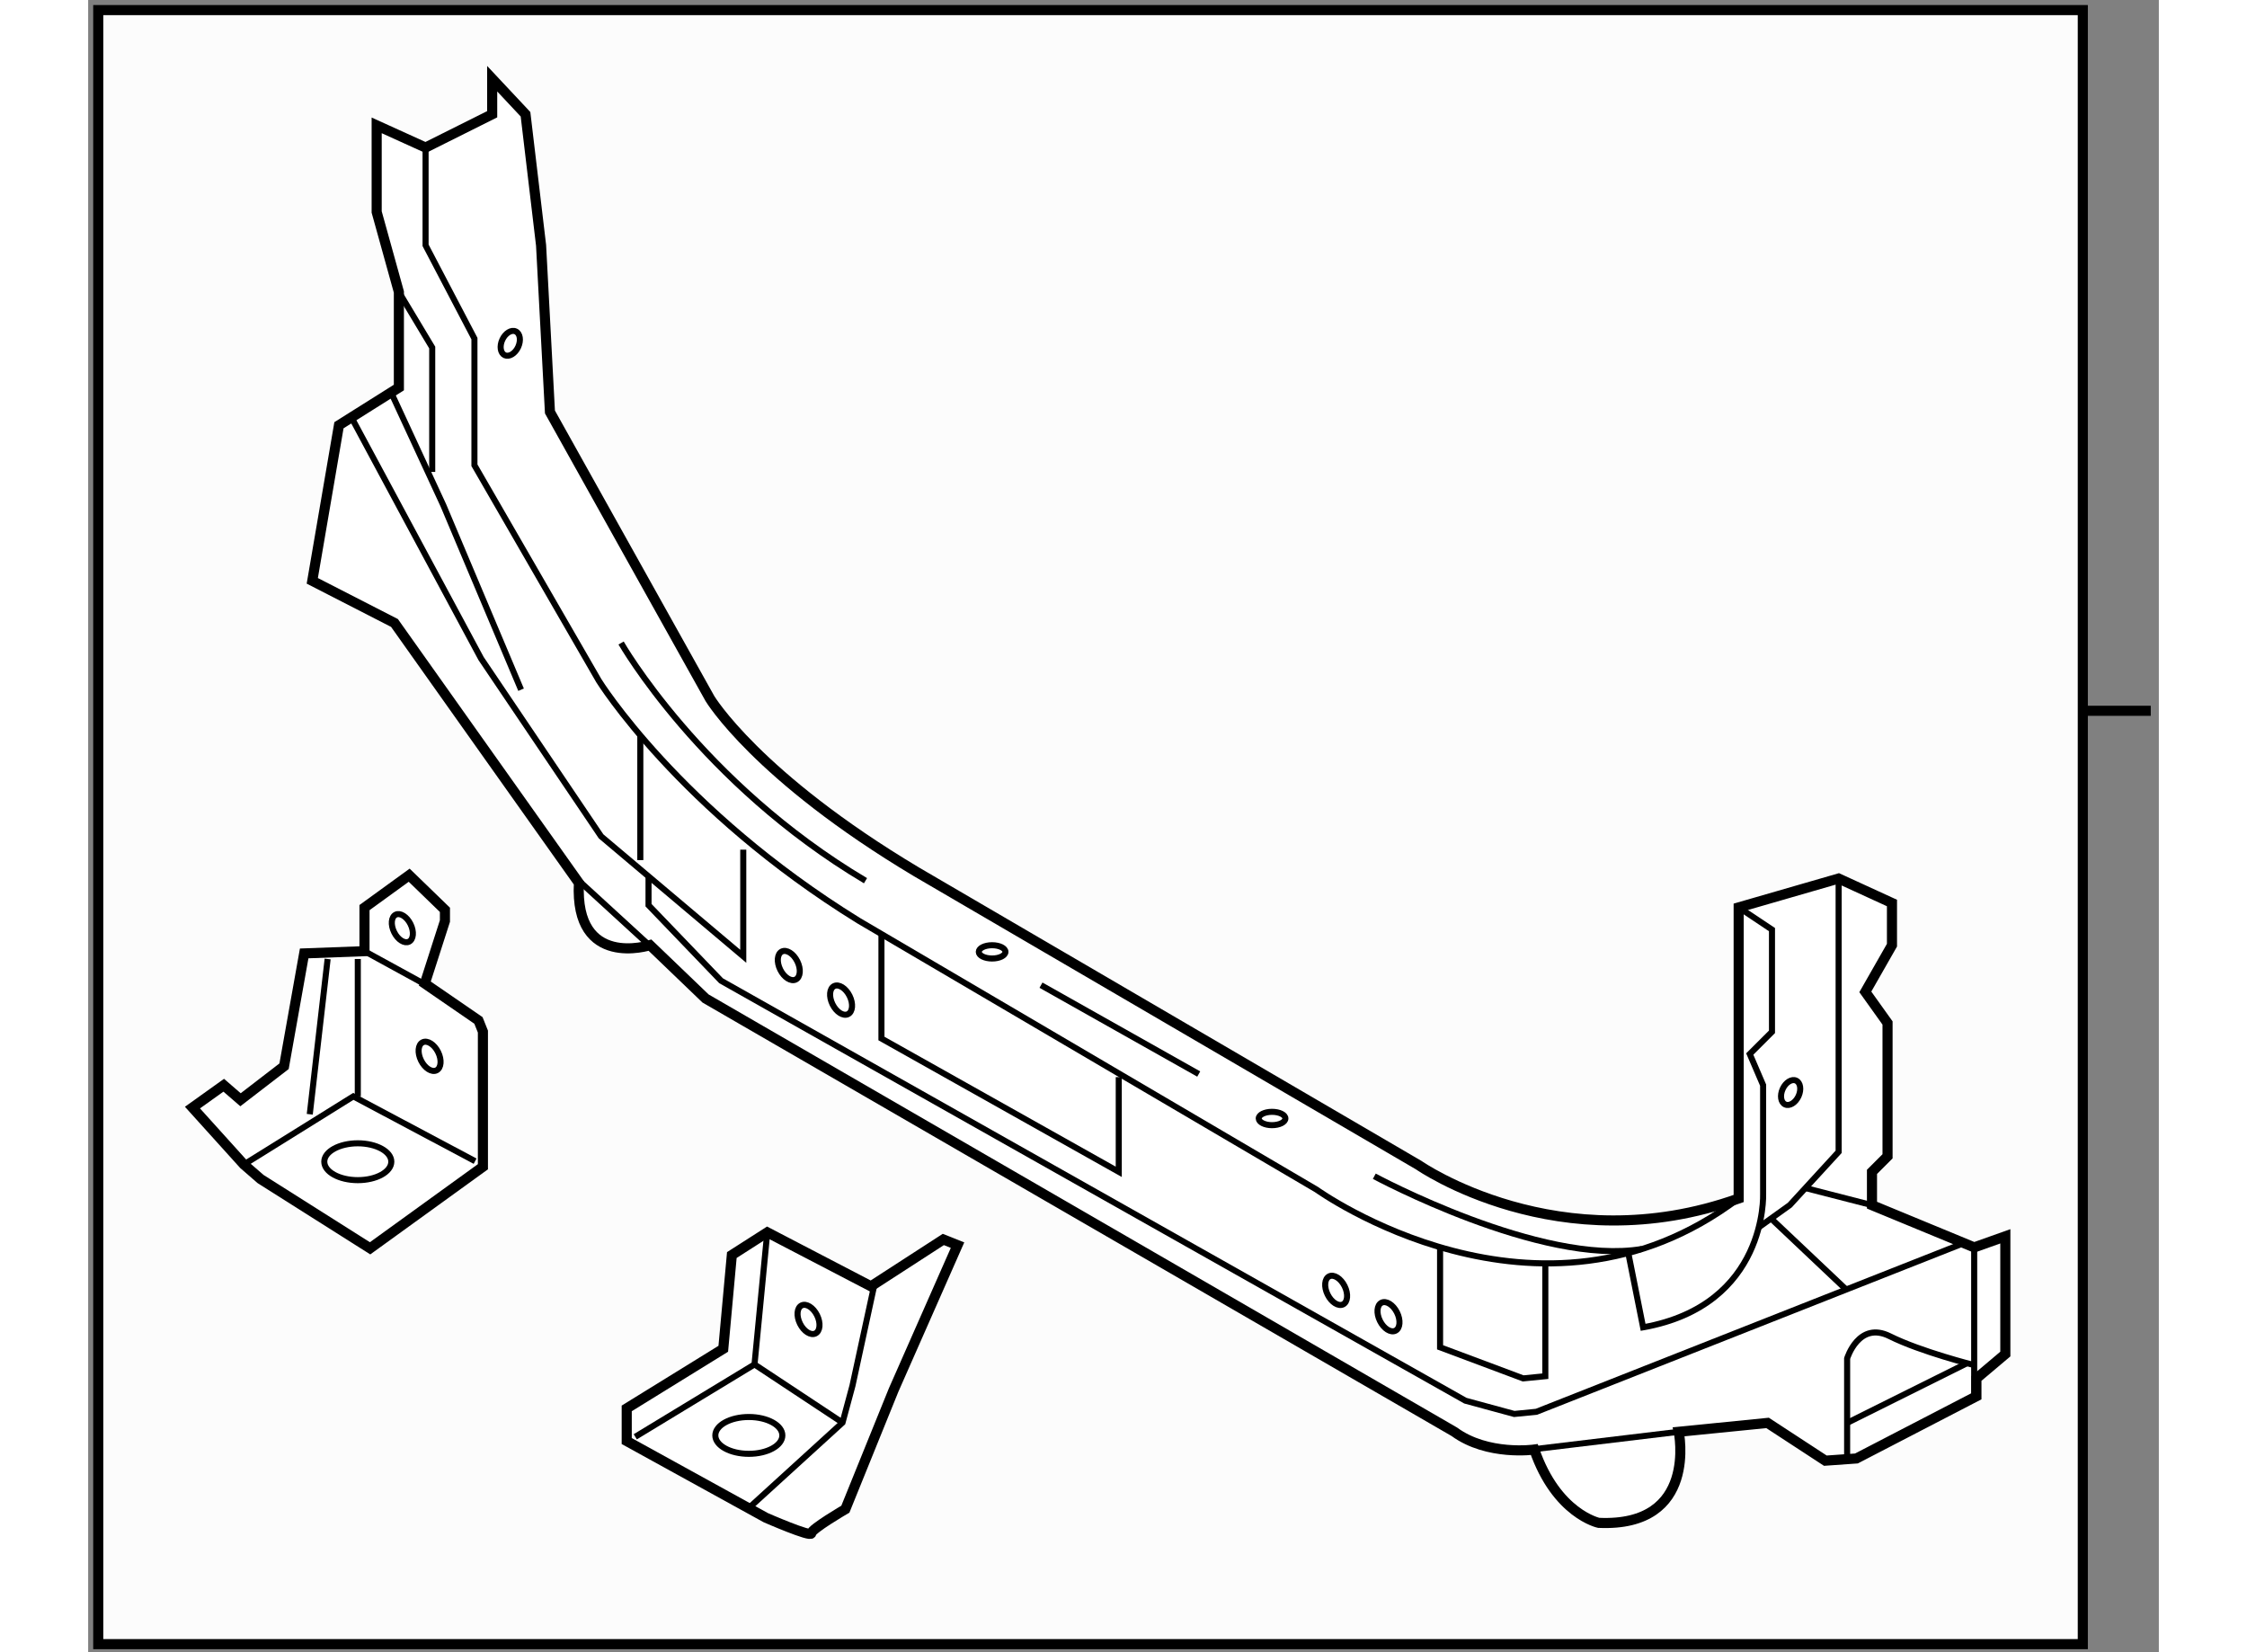 <?xml version="1.0" encoding="utf-8"?>
<!-- Generator: Adobe Illustrator 15.1.0, SVG Export Plug-In . SVG Version: 6.00 Build 0)  -->
<!DOCTYPE svg PUBLIC "-//W3C//DTD SVG 1.1//EN" "http://www.w3.org/Graphics/SVG/1.1/DTD/svg11.dtd">
<svg version="1.1" xmlns="http://www.w3.org/2000/svg" xmlns:xlink="http://www.w3.org/1999/xlink" x="0px" y="0px" width="244.8px"
	 height="180px" viewBox="38.059 92.849 102.56 81.833" enable-background="new 0 0 244.8 180" xml:space="preserve">
	
<rect x="38.059" y="92.849" width="102.56" height="81.833" fill="#808080" stroke="none"/>
	
<g><rect x="38.559" y="93.349" fill="#FCFCFC" stroke="#000000" stroke-width="0.5" width="98.294" height="80.933"></rect><line fill="none" stroke="#000000" stroke-width="0.5" x1="136.853" y1="128.054" x2="140.219" y2="128.054"></line></g><g><path fill="#FFFFFF" stroke="#000000" stroke-width="0.5" d="M53.449,112.043v-4.732l-1.1-3.963v-4.29l2.421,1.099l3.3-1.649
			v-1.761l1.651,1.761l0.771,6.492l0.439,8.254l7.924,14.195c0,0,2.31,3.853,10.233,8.584l24.873,14.525
			c0,0,6.933,4.843,15.847,1.652v-14.417l4.95-1.431l2.643,1.212v2.089l-1.32,2.313l1.101,1.541v6.603l-0.771,0.771v1.649
			l5.063,2.091l1.542-0.548v5.831l-1.432,1.209v0.882l-5.943,3.081l-1.539,0.109l-2.862-1.87l-4.401,0.44c0,0,0.99,4.732-3.962,4.51
			c0,0-2.092-0.439-3.191-3.63c0,0-2.313,0.328-3.963-0.882l-37.084-21.459l-2.751-2.641c0,0-3.742,1.209-3.522-3.082l-9.134-12.876
			l-4.072-2.088l1.321-7.706L53.449,112.043z"></path><ellipse transform="matrix(0.909 0.417 -0.417 0.909 72.345 -37.656)" fill="none" stroke="#000000" stroke-width="0.3" cx="122.448" cy="146.927" rx="0.431" ry="0.649"></ellipse><path fill="none" stroke="#000000" stroke-width="0.3" d="M59.358,110.034c-0.149,0.326-0.446,0.507-0.664,0.409
			c-0.216-0.103-0.27-0.445-0.121-0.77c0.15-0.325,0.447-0.509,0.664-0.408C59.454,109.365,59.508,109.709,59.358,110.034z"></path><ellipse transform="matrix(0.895 -0.446 0.446 0.895 -55.115 47.286)" fill="none" stroke="#000000" stroke-width="0.3" cx="72.804" cy="140.621" rx="0.471" ry="0.774"></ellipse><ellipse transform="matrix(0.896 -0.444 0.444 0.896 -55.376 48.205)" fill="none" stroke="#000000" stroke-width="0.3" cx="75.319" cy="142.434" rx="0.471" ry="0.775"></ellipse><ellipse transform="matrix(0.896 -0.444 0.444 0.896 -59.224 60.706)" fill="none" stroke="#000000" stroke-width="0.3" cx="99.906" cy="156.71" rx="0.47" ry="0.774"></ellipse><ellipse transform="matrix(0.895 -0.446 0.446 0.895 -59.737 62.199)" fill="none" stroke="#000000" stroke-width="0.3" cx="102.42" cy="158.151" rx="0.471" ry="0.774"></ellipse><ellipse fill="none" stroke="#000000" stroke-width="0.3" cx="82.831" cy="139.994" rx="0.66" ry="0.329"></ellipse><path fill="none" stroke="#000000" stroke-width="0.3" d="M97.357,148.245c0,0.184-0.296,0.333-0.662,0.333
			c-0.363,0-0.658-0.149-0.658-0.333c0-0.181,0.295-0.328,0.658-0.328C97.062,147.917,97.357,148.064,97.357,148.245z"></path><path fill="none" stroke="#000000" stroke-width="0.3" d="M54.771,100.156v4.843l2.42,4.621v6.273l6.163,10.674
			c0,0,3.961,6.385,12.875,11.887l22.671,13.315c0,0,11.008,7.923,20.909,0.44"></path><polyline fill="none" stroke="#000000" stroke-width="0.3" points="53.449,107.311 55.1,110.062 55.1,116.224 		"></polyline><polyline fill="none" stroke="#000000" stroke-width="0.3" points="53.063,112.286 55.65,117.874 59.501,127.01 		"></polyline><polyline fill="none" stroke="#000000" stroke-width="0.3" points="51.099,113.521 57.521,125.468 63.463,134.272 70.506,140.214 
			70.506,134.932 		"></polyline><line fill="none" stroke="#000000" stroke-width="0.3" x1="62.141" y1="136.269" x2="66.672" y2="140.42"></line><polyline fill="none" stroke="#000000" stroke-width="0.3" points="77.35,139.111 77.35,144.286 89.104,150.888 89.104,146.197 		
			"></polyline><polyline fill="none" stroke="#000000" stroke-width="0.3" points="65.814,136.256 65.814,137.683 69.407,141.425 
			106.271,162.223 108.693,162.882 109.793,162.773 130.963,154.418 		"></polyline><line fill="none" stroke="#000000" stroke-width="0.3" x1="109.236" y1="164.679" x2="116.837" y2="163.765"></line><line fill="none" stroke="#000000" stroke-width="0.3" x1="131.473" y1="154.63" x2="131.473" y2="162.004"></line><path fill="none" stroke="#000000" stroke-width="0.3" d="M125.18,165.118v-4.985c0,0,0.57-1.872,2.112-1.102
			c1.539,0.769,4.181,1.431,4.181,1.431"></path><line fill="none" stroke="#000000" stroke-width="0.3" x1="125.18" y1="163.324" x2="131.117" y2="160.368"></line><polyline fill="none" stroke="#000000" stroke-width="0.3" points="124.759,136.362 124.759,140.872 124.759,149.898 
			122.339,152.537 120.799,153.64 		"></polyline><path fill="none" stroke="#000000" stroke-width="0.3" d="M114.34,154.907l0.735,3.684c6.163-1.099,5.944-6.603,5.944-6.603
			v-5.392l-0.662-1.542l1.101-1.099v-5.063l-1.649-1.1"></path><line fill="none" stroke="#000000" stroke-width="0.3" x1="121.411" y1="153.2" x2="125.133" y2="156.719"></line><line fill="none" stroke="#000000" stroke-width="0.3" x1="123.115" y1="151.692" x2="126.41" y2="152.539"></line><polyline fill="none" stroke="#000000" stroke-width="0.3" points="105.019,154.62 105.019,159.58 109.134,161.12 
			110.232,161.011 110.232,155.421 		"></polyline><line fill="none" stroke="#000000" stroke-width="0.3" x1="65.407" y1="129.272" x2="65.407" y2="135.45"></line><path fill="none" stroke="#000000" stroke-width="0.3" d="M64.455,124.697c0,0,3.961,6.934,12.105,11.773"></path><line fill="none" stroke="#000000" stroke-width="0.3" x1="85.252" y1="141.644" x2="93.065" y2="146.045"></line><path fill="none" stroke="#000000" stroke-width="0.3" d="M101.761,151.107c0,0,8.258,4.453,13.262,3.602"></path></g>



	
<g><polygon fill="#FFFFFF" stroke="#000000" stroke-width="0.5" points="47.762,145.659 45.605,147.319 44.774,146.6 43.225,147.707 
			45.771,150.527 46.601,151.247 52.023,154.677 57.611,150.637 57.611,143.943 57.39,143.39 54.734,141.564 55.73,138.466 
			55.73,137.913 53.959,136.197 51.746,137.802 51.746,139.96 48.758,140.071 		"></polygon><path fill="none" stroke="#000000" stroke-width="0.3" d="M53.074,150.386c0,0.506-0.744,0.915-1.66,0.915
			c-0.916,0-1.66-0.409-1.66-0.915c0-0.501,0.744-0.91,1.66-0.91C52.331,149.476,53.074,149.885,53.074,150.386z"></path><ellipse transform="matrix(0.896 -0.444 0.444 0.896 -58.745 39.518)" fill="none" stroke="#000000" stroke-width="0.3" cx="54.983" cy="145.159" rx="0.471" ry="0.774"></ellipse><ellipse transform="matrix(0.897 -0.442 0.442 0.897 -55.818 37.932)" fill="none" stroke="#000000" stroke-width="0.3" cx="53.575" cy="138.873" rx="0.452" ry="0.745"></ellipse><polyline fill="none" stroke="#000000" stroke-width="0.3" points="45.771,150.527 51.193,147.152 57.224,150.361 		"></polyline><line fill="none" stroke="#000000" stroke-width="0.3" x1="51.414" y1="140.347" x2="51.414" y2="147.152"></line><line fill="none" stroke="#000000" stroke-width="0.3" x1="51.746" y1="139.96" x2="54.964" y2="141.723"></line><line fill="none" stroke="#000000" stroke-width="0.3" x1="49.035" y1="148.038" x2="49.92" y2="140.347"></line></g>



	
<g><path fill="#FFFFFF" stroke="#000000" stroke-width="0.5" d="M69.516,159.653l-4.782,2.953v1.618l6.891,3.796
			c0,0,2.25,0.984,2.25,0.774c0-0.213,1.688-1.196,1.688-1.196l2.392-5.906l3.164-7.172l-0.704-0.281l-3.585,2.32l-5.133-2.672
			l-1.757,1.124L69.516,159.653z"></path><ellipse transform="matrix(0.896 -0.444 0.444 0.896 -62.571 49.169)" fill="none" stroke="#000000" stroke-width="0.3" cx="73.727" cy="158.221" rx="0.471" ry="0.774"></ellipse><ellipse fill="none" stroke="#000000" stroke-width="0.3" cx="70.782" cy="163.944" rx="1.66" ry="0.912"></ellipse><polyline fill="none" stroke="#000000" stroke-width="0.3" points="65.157,164.012 71.063,160.428 71.695,153.888 		"></polyline><polyline fill="none" stroke="#000000" stroke-width="0.3" points="77.007,156.444 75.915,161.481 75.422,163.311 70.771,167.55 
					"></polyline><line fill="none" stroke="#000000" stroke-width="0.3" x1="71.063" y1="160.428" x2="75.422" y2="163.311"></line></g>


</svg>